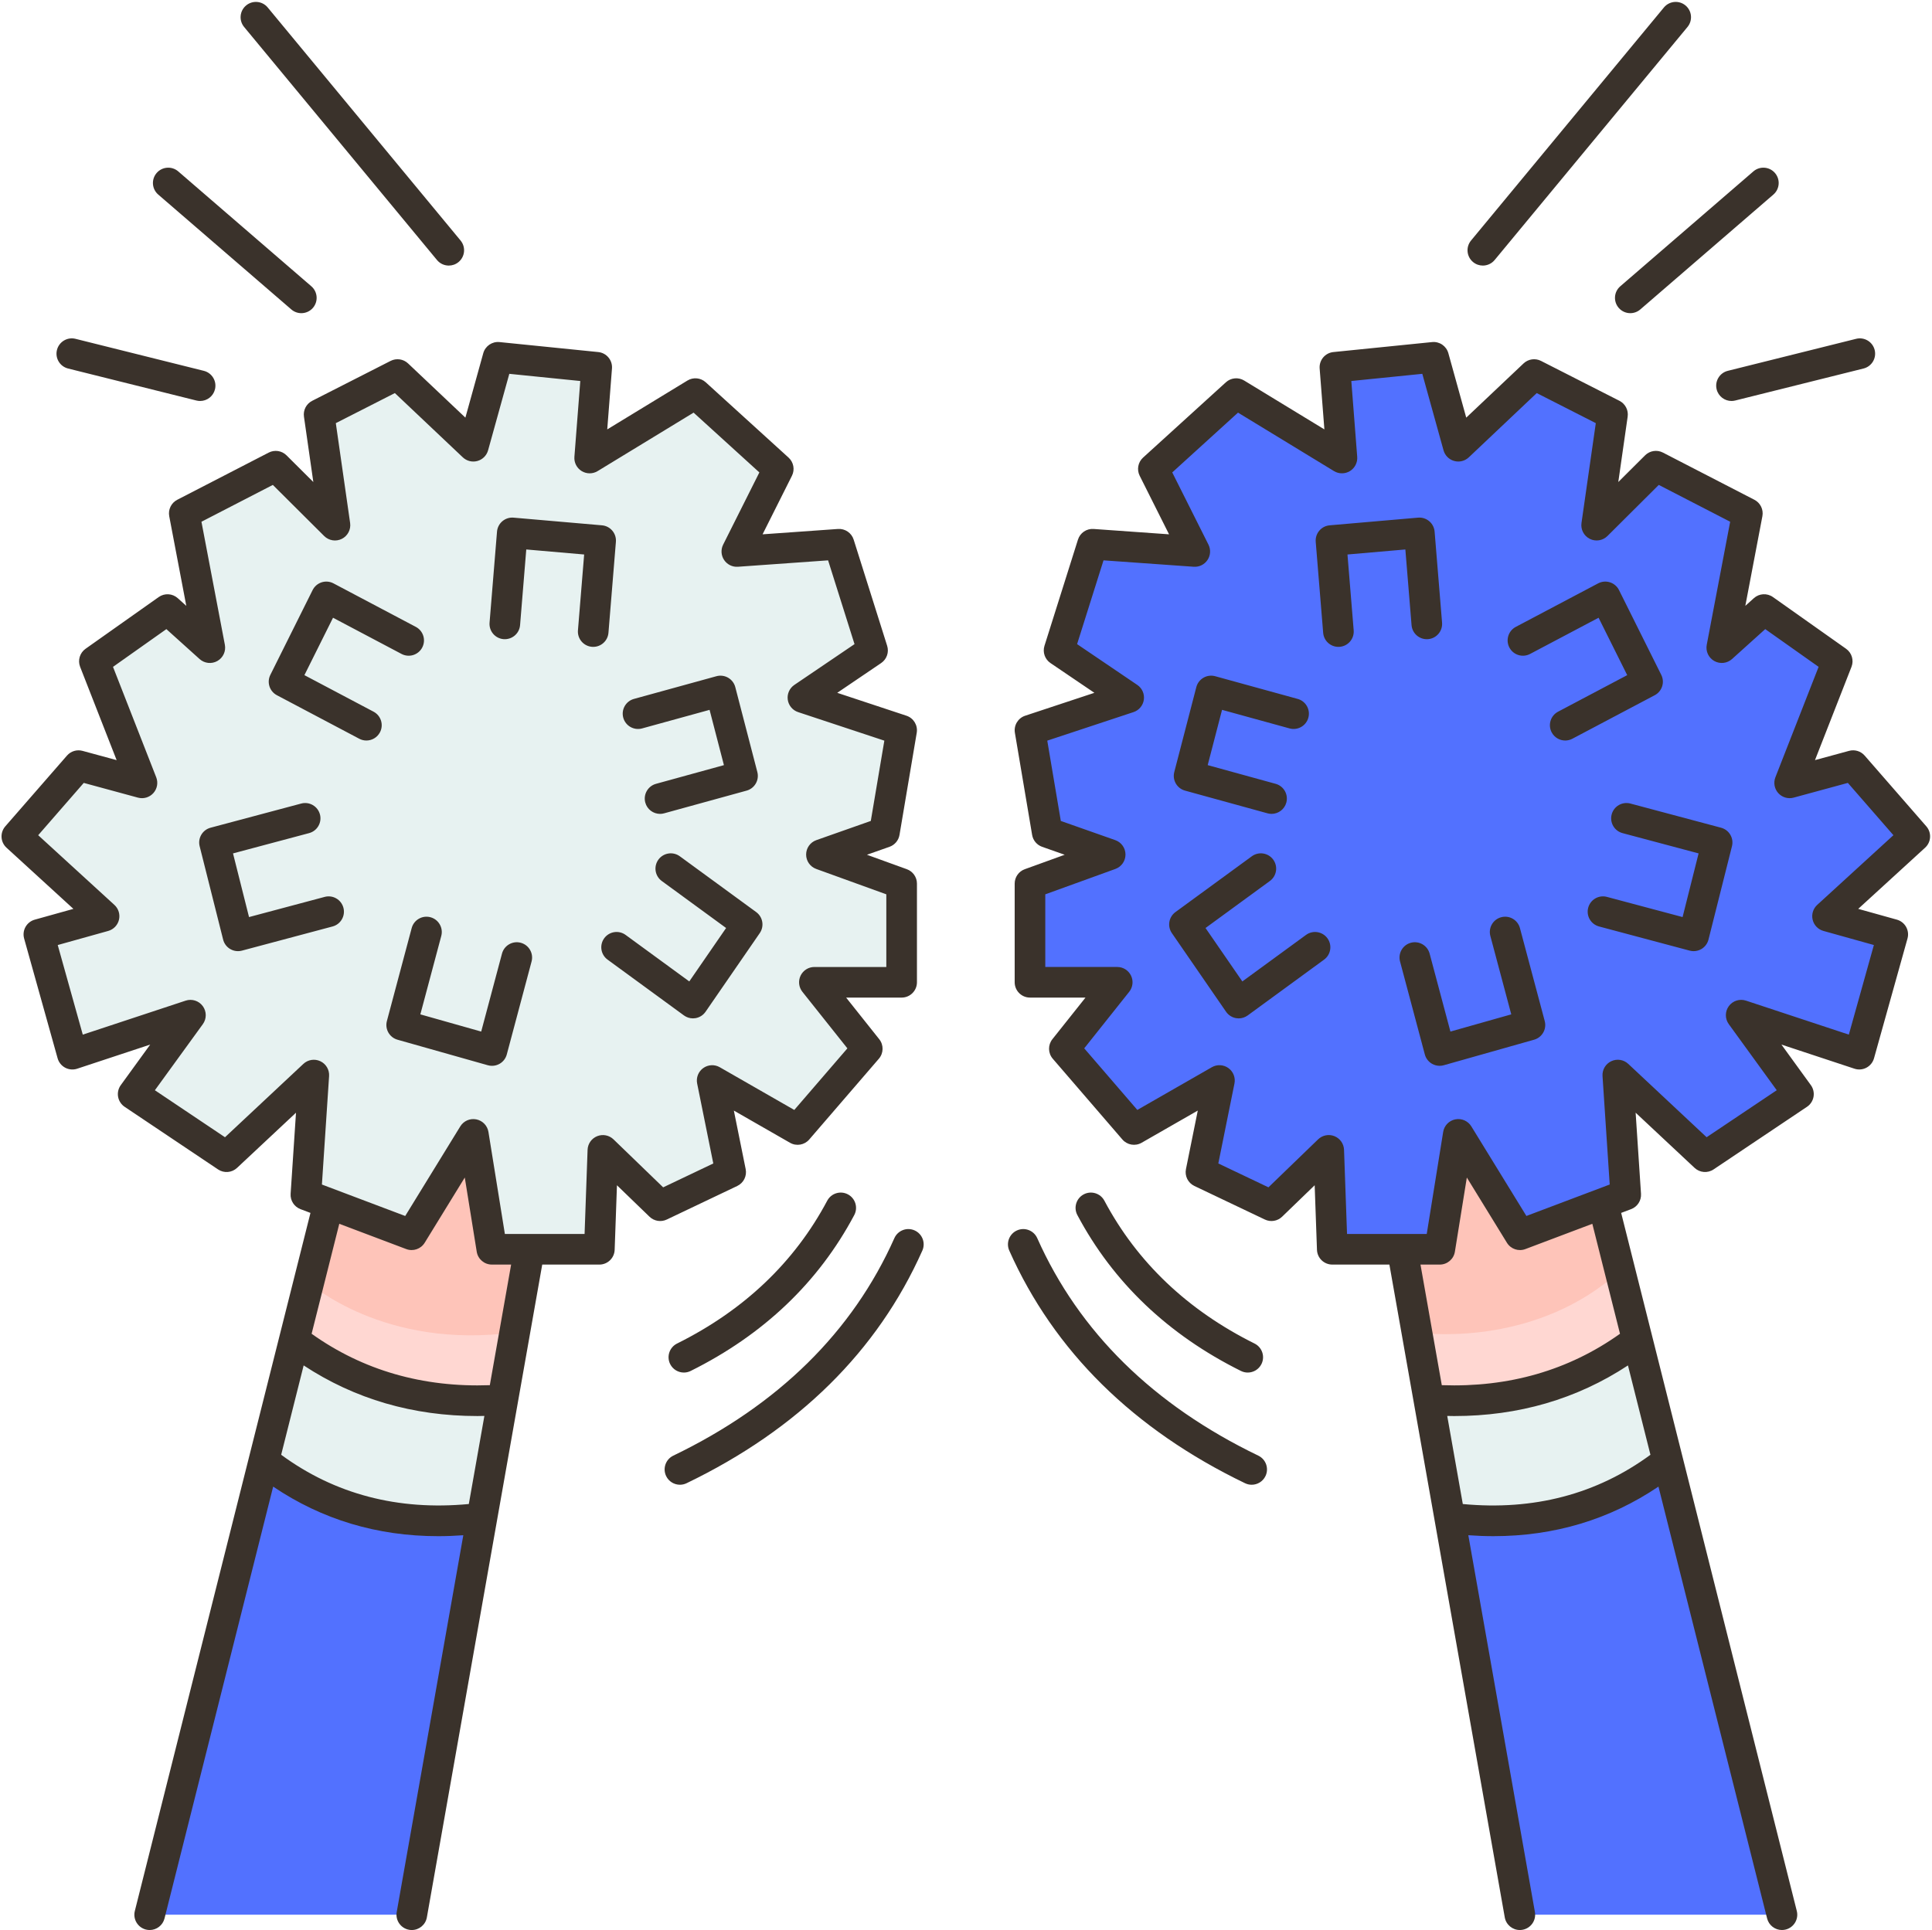 <?xml version="1.0" encoding="UTF-8" standalone="no"?><svg xmlns="http://www.w3.org/2000/svg" xmlns:xlink="http://www.w3.org/1999/xlink" fill="#000000" height="504.5" preserveAspectRatio="xMidYMid meet" version="1" viewBox="-0.4 -0.5 504.9 504.5" width="504.9" zoomAndPan="magnify"><g><g><g id="change1_1"><path d="M125.53,396.31L107.21,500H38.72l29.83-118.63C86.64,381.116,105.891,384.364,125.53,396.31z" fill="#5271ff"/></g><g id="change1_2"><path d="M435.45,381.37L465.28,500h-68.49l-18.32-103.69C394.074,383.089,412.23,375.976,435.45,381.37z" fill="#5271ff"/></g><g id="change2_1"><path d="M427.5,349.78l7.95,31.59c-16.13,12.74-35.12,17.72-56.98,14.94l-5.46-30.89 C386.835,347.754,405.956,345.142,427.5,349.78z" fill="#e7f2f1"/></g><g id="change2_2"><path d="M130.99,365.42l-5.46,30.89c-21.86,2.78-40.85-2.2-56.98-14.94l7.95-31.59 C94.56,347.577,113.427,348.955,130.99,365.42z" fill="#e7f2f1"/></g><g id="change3_1"><path d="M418.52,314.07c-29.262-52.682-50.484-66.658-52.47,11.99l6.96,39.36 c20.82,1.44,38.99-3.77,54.49-15.64L418.52,314.07z" fill="#ffd7d2"/></g><g id="change3_2"><path d="M85.48,314.07l-8.98,35.71c15.5,11.87,33.67,17.08,54.49,15.64l6.96-39.36 C136.077,269.04,114.932,277.45,85.48,314.07z" fill="#ffd7d2"/></g><g id="change2_3"><path d="M235.23 230.47L235.23 256.27 212.43 256.27 226.25 273.64 208.05 294.75 185.71 281.94 190.55 305.89 172.12 314.67 157.15 300.2 156.23 326.06 137.95 326.06 128.13 326.06 123.3 296.02 107.18 322.26 85.48 314.07 79.54 311.82 81.61 280.52 58.81 301.86 34.4 285.5 49.37 264.86 18.51 275.06 9.76 243.75 26.8 238.99 4 218.13 20.12 199.63 36.7 204.14 24.27 172.36 43.38 158.84 54.44 168.8 47.76 133.69 71.66 121.36 87.14 136.78 82.99 107.84 103.49 97.4 123.3 116.14 129.75 92.9 155.54 95.51 153.7 119.23 181.34 102.39 202.98 122.07 192.16 143.66 218.88 141.76 227.63 169.51 209.43 181.84 235.23 190.38 230.72 217.08 214.27 222.88z" fill="#e7f2f1"/></g><g id="change1_3"><path d="M424.46 311.82L418.52 314.07 396.82 322.26 380.7 296.02 375.87 326.06 366.05 326.06 347.77 326.06 346.85 300.2 331.88 314.67 313.45 305.89 318.29 281.94 295.95 294.75 277.75 273.64 291.57 256.27 268.77 256.27 268.77 230.47 289.73 222.88 273.28 217.08 268.77 190.38 294.57 181.84 276.37 169.51 285.12 141.76 311.84 143.66 301.02 122.07 322.66 102.39 350.3 119.23 348.46 95.51 374.25 92.9 380.7 116.14 400.51 97.4 421.01 107.84 416.86 136.78 432.34 121.36 456.24 133.69 449.56 168.8 460.62 158.84 479.73 172.36 467.3 204.14 483.88 199.63 500 218.13 477.2 238.99 494.24 243.75 485.49 275.06 454.63 264.86 469.6 285.5 445.19 301.86 422.39 280.52z" fill="#5271ff"/></g><g id="change4_1"><path d="M137.95,326.06l-3.84,21.7c-34.25,4.7-53.83-13-53.83-13l5.2-20.69l21.7,8.19l16.12-26.24 l4.83,30.04H137.95z" fill="#fec4b9"/></g><g id="change4_2"><path d="M418.52,314.07l4.44,17.64c-21.28,19.27-48.86,16.65-53.06,16.13l-3.85-21.78h9.82l4.83-30.04 l16.12,26.24L418.52,314.07z" fill="#fec4b9"/></g></g><g id="change5_1"><path d="M1.3,221.085l17.482,15.992l-10.101,2.82c-1.021,0.285-1.889,0.965-2.409,1.89 c-0.521,0.924-0.652,2.018-0.367,3.04l8.752,31.309c0.295,1.053,1.007,1.939,1.972,2.454c0.967,0.515,2.102,0.611,3.136,0.268 l19.086-6.307l-7.687,10.597c-0.639,0.879-0.892,1.98-0.701,3.05c0.191,1.069,0.809,2.016,1.711,2.621l24.412,16.366 c1.546,1.037,3.604,0.87,4.961-0.402l15.407-14.424l-1.404,21.202c-0.116,1.757,0.931,3.384,2.578,4.006l2.608,0.985 L34.836,499.024c-0.539,2.142,0.761,4.316,2.903,4.855c0.327,0.082,0.655,0.122,0.979,0.122c1.79,0,3.42-1.21,3.876-3.025 l28.394-112.88c12.759,8.613,27.209,12.955,43.143,12.955c2.155,0,4.339-0.088,6.548-0.246l-17.403,98.5 c-0.384,2.175,1.068,4.25,3.243,4.635c0.235,0.042,0.47,0.062,0.701,0.062c1.904,0,3.592-1.365,3.935-3.305l30.149-170.64h14.93 c2.153,0,3.921-1.705,3.997-3.857l0.602-16.878l8.512,8.227c1.201,1.16,2.996,1.452,4.5,0.735l18.425-8.776 c1.657-0.789,2.564-2.604,2.201-4.403l-3.09-15.304l14.683,8.418c1.661,0.953,3.769,0.593,5.02-0.859l18.194-21.11 c1.254-1.456,1.297-3.598,0.1-5.102l-8.655-10.881h14.508c2.209,0,4-1.791,4-4v-25.797c0-1.684-1.055-3.188-2.638-3.761 l-10.432-3.778l5.895-2.078c1.372-0.483,2.373-1.673,2.615-3.107l4.504-26.697c0.328-1.947-0.813-3.842-2.688-4.463l-18.086-5.987 l11.473-7.777c1.464-0.992,2.103-2.828,1.57-4.514l-8.751-27.751c-0.557-1.766-2.259-2.919-4.098-2.787l-19.707,1.399l7.674-15.303 c0.805-1.603,0.443-3.545-0.884-4.752l-21.648-19.687c-1.313-1.193-3.259-1.379-4.772-0.456l-20.963,12.773l1.237-15.927 c0.168-2.166-1.424-4.071-3.586-4.289l-25.794-2.609c-1.933-0.201-3.735,1.032-4.257,2.91l-4.672,16.841l-14.979-14.171 c-1.228-1.162-3.056-1.427-4.564-0.659L81.18,104.276c-1.524,0.776-2.387,2.438-2.145,4.132l2.449,17.092l-7.004-6.974 c-1.23-1.226-3.116-1.518-4.656-0.72l-23.9,12.333c-1.574,0.812-2.427,2.563-2.096,4.302l4.458,23.429l-2.226-2.005 c-1.389-1.252-3.459-1.375-4.987-0.294l-19.116,13.52c-1.502,1.062-2.086,3.011-1.415,4.723l9.54,24.381l-8.912-2.422 c-1.478-0.401-3.058,0.076-4.064,1.232L0.984,215.506C-0.442,217.143-0.302,219.62,1.3,221.085z M73.081,379.772l5.875-23.356 c13.361,8.79,28.584,13.234,45.417,13.234c0.601,0,1.209-0.021,1.814-0.032l-4.069,23.03 C103.574,394.4,87.102,390.075,73.081,379.772z M127.607,361.582c-17.526,0.626-33.166-3.89-46.571-13.439l7.231-28.747 l17.496,6.607c1.796,0.678,3.817-0.014,4.821-1.648l10.479-17.054l3.122,19.39c0.313,1.939,1.985,3.364,3.949,3.364h5.042 L127.607,361.582z M21.49,204.15L35.654,208c1.457,0.396,3.016-0.062,4.025-1.187c1.01-1.125,1.299-2.723,0.748-4.13 l-11.295-28.868l13.948-9.865l8.679,7.821c1.276,1.15,3.145,1.357,4.64,0.515c1.497-0.842,2.289-2.546,1.968-4.233l-6.122-32.171 l18.656-9.627l13.417,13.36c1.22,1.214,3.079,1.513,4.615,0.741c1.538-0.771,2.41-2.44,2.167-4.143l-3.74-26.104l15.433-7.858 l17.757,16.799c1.02,0.965,2.471,1.327,3.82,0.948c1.353-0.375,2.408-1.432,2.783-2.784l5.547-19.995l18.55,1.876l-1.539,19.823 c-0.116,1.497,0.616,2.933,1.896,3.719c1.28,0.785,2.892,0.788,4.174,0.007l25.08-15.283l17.188,15.631l-9.464,18.873 c-0.645,1.285-0.55,2.817,0.248,4.013c0.799,1.196,2.182,1.875,3.61,1.77l23.567-1.674l6.905,21.899l-15.728,10.662 c-1.262,0.855-1.928,2.352-1.718,3.861s1.259,2.768,2.705,3.247l22.536,7.46l-3.54,20.989l-14.231,5.015 c-1.595,0.562-2.663,2.065-2.671,3.755c-0.007,1.69,1.049,3.203,2.638,3.778l18.32,6.635v18.992h-18.801 c-1.535,0-2.936,0.879-3.603,2.262s-0.483,3.026,0.473,4.228l11.756,14.779l-13.877,16.1l-19.475-11.166 c-1.36-0.78-3.054-0.692-4.329,0.226c-1.273,0.918-1.892,2.497-1.581,4.036l4.218,20.896l-13.101,6.24l-12.975-12.54 c-1.137-1.098-2.811-1.424-4.276-0.833c-1.465,0.591-2.445,1.988-2.501,3.567l-0.784,21.996h-20.83l-4.294-26.669 c-0.266-1.651-1.531-2.963-3.172-3.288c-1.643-0.326-3.311,0.404-4.186,1.83l-14.392,23.423l-21.771-8.221l1.877-28.351 c0.108-1.638-0.795-3.177-2.279-3.879c-1.485-0.703-3.248-0.428-4.445,0.695l-20.48,19.174l-18.324-12.285l12.532-17.275 c1.02-1.405,1.017-3.308-0.008-4.709c-1.024-1.402-2.835-1.985-4.484-1.438l-26.882,8.884l-6.546-23.42l13.189-3.683 c1.399-0.391,2.478-1.51,2.814-2.924c0.338-1.414-0.118-2.899-1.19-3.88l-19.92-18.222L21.49,204.15z M51.776,220.704 c-0.533-2.121,0.735-4.277,2.848-4.84l23.692-6.319c2.132-0.571,4.326,0.698,4.896,2.834c0.569,2.134-0.7,4.326-2.834,4.896 l-19.883,5.303l4.185,16.641l19.771-5.273c2.132-0.572,4.326,0.699,4.896,2.834c0.569,2.134-0.7,4.326-2.834,4.896l-23.692,6.319 c-0.34,0.091-0.687,0.135-1.031,0.135c-0.707,0-1.408-0.188-2.028-0.553c-0.923-0.543-1.59-1.433-1.851-2.472L51.776,220.704z M112.084,239.259c2.135,0.569,3.404,2.761,2.835,4.895l-5.466,20.498l15.901,4.497l5.435-20.382 c0.569-2.135,2.768-3.404,4.896-2.834c2.135,0.569,3.404,2.761,2.835,4.895l-6.48,24.306c-0.276,1.035-0.956,1.917-1.887,2.446 c-0.608,0.346-1.291,0.523-1.979,0.523c-0.365,0-0.731-0.05-1.089-0.151l-23.601-6.674c-2.103-0.595-3.339-2.768-2.776-4.879 l6.48-24.305C107.758,239.958,109.955,238.689,112.084,239.259z M163.095,243.885l16.639,12.159l9.622-13.966l-16.819-12.291 c-1.783-1.303-2.173-3.806-0.869-5.589c1.304-1.785,3.808-2.172,5.59-0.87l19.96,14.586c1.748,1.278,2.162,3.715,0.934,5.499 l-14.163,20.556c-0.613,0.889-1.56,1.493-2.624,1.674c-0.223,0.038-0.447,0.057-0.67,0.057c-0.843,0-1.671-0.267-2.36-0.771 l-19.959-14.586c-1.783-1.303-2.173-3.806-0.869-5.59S161.312,242.583,163.095,243.885z M70.251,175.908l11.048-22.167 c0.48-0.964,1.33-1.694,2.355-2.024c1.024-0.33,2.141-0.233,3.094,0.272l21.524,11.377c1.953,1.032,2.699,3.452,1.667,5.405 c-1.031,1.952-3.451,2.702-5.405,1.667l-17.902-9.463l-7.479,15.005l18.071,9.553c1.953,1.032,2.699,3.452,1.667,5.405 c-0.717,1.357-2.104,2.132-3.54,2.132c-0.63,0-1.27-0.149-1.865-0.465l-21.524-11.377 C70.042,180.213,69.282,177.851,70.251,175.908z M127.539,162.259l1.946-23.789c0.087-1.061,0.593-2.043,1.405-2.73 c0.813-0.687,1.875-1.024,2.927-0.929l23.098,2.005c2.193,0.19,3.82,2.117,3.641,4.311l-1.946,23.788 c-0.171,2.091-1.921,3.674-3.981,3.674c-0.11,0-0.22-0.004-0.331-0.013c-2.202-0.18-3.841-2.111-3.66-4.313l1.621-19.821 l-15.127-1.313l-1.619,19.782c-0.18,2.203-2.114,3.831-4.313,3.661C128.997,166.392,127.358,164.461,127.539,162.259z M162.481,187.111c-0.586-2.13,0.665-4.332,2.795-4.918l21.55-5.932c1.031-0.285,2.136-0.143,3.063,0.394 c0.927,0.536,1.601,1.421,1.87,2.458l5.761,22.195c0.549,2.116-0.702,4.281-2.811,4.861l-21.551,5.932 c-0.355,0.098-0.713,0.145-1.063,0.145c-1.756,0-3.366-1.165-3.854-2.939c-0.586-2.13,0.665-4.332,2.795-4.918l17.75-4.886 l-3.75-14.45l-17.637,4.854C165.263,190.495,163.067,189.241,162.481,187.111z M174.736,356.062 c-0.983-1.978-0.177-4.379,1.801-5.363c17.506-8.706,30.711-21.269,39.247-37.339c1.036-1.951,3.457-2.694,5.408-1.656 c1.951,1.037,2.693,3.458,1.656,5.409c-9.335,17.575-23.718,31.285-42.749,40.749c-0.572,0.285-1.18,0.419-1.778,0.419 C176.851,358.282,175.436,357.468,174.736,356.062z M240.64,326.404c-11.705,26.281-32.435,46.739-61.613,60.806 c-0.561,0.27-1.152,0.398-1.734,0.398c-1.488,0-2.917-0.834-3.606-2.264c-0.959-1.99-0.123-4.381,1.866-5.34 c27.427-13.222,46.866-32.351,57.779-56.855c0.898-2.018,3.266-2.927,5.281-2.026C240.631,322.021,241.538,324.386,240.64,326.404z M19.332,88.068l33.533,8.366c2.144,0.535,3.448,2.706,2.913,4.849c-0.453,1.818-2.085,3.033-3.878,3.033 c-0.32,0-0.646-0.039-0.971-0.12L17.396,95.83c-2.144-0.535-3.448-2.706-2.913-4.849C15.018,88.837,17.192,87.531,19.332,88.068z M46.181,44.303l34.783,30.031c1.672,1.444,1.857,3.97,0.413,5.642c-0.791,0.916-1.907,1.386-3.029,1.386 c-0.926,0-1.856-0.32-2.612-0.972L40.952,50.359c-1.672-1.444-1.857-3.97-0.413-5.642C41.983,43.045,44.51,42.861,46.181,44.303z M113.801,67.471L63.395,6.55c-1.408-1.702-1.17-4.224,0.532-5.632c1.702-1.407,4.223-1.17,5.632,0.532l50.405,60.921 c1.408,1.702,1.17,4.224-0.532,5.632c-0.746,0.617-1.649,0.918-2.548,0.918C115.734,68.921,114.592,68.427,113.801,67.471z M264.772,230.468v25.797c0,2.209,1.791,4,4,4h14.508l-8.655,10.881c-1.197,1.504-1.154,3.646,0.1,5.102l18.194,21.11 c1.252,1.451,3.356,1.811,5.02,0.859l14.683-8.418l-3.09,15.304c-0.363,1.799,0.544,3.614,2.201,4.403l18.425,8.776 c1.504,0.717,3.3,0.425,4.5-0.735l8.512-8.227l0.602,16.878c0.076,2.152,1.844,3.857,3.997,3.857h14.93l30.149,170.64 c0.343,1.94,2.03,3.305,3.935,3.305c0.231,0,0.466-0.02,0.701-0.062c2.175-0.384,3.627-2.459,3.243-4.635l-17.403-98.5 c2.208,0.159,4.392,0.246,6.547,0.246c15.932,0,30.384-4.343,43.143-12.955l28.394,112.88c0.456,1.815,2.086,3.025,3.876,3.025 c0.323,0,0.651-0.04,0.979-0.122c2.143-0.539,3.442-2.713,2.903-4.855l-45.899-182.473l2.608-0.985 c1.647-0.623,2.694-2.249,2.578-4.006l-1.404-21.202l15.407,14.424c1.358,1.272,3.415,1.439,4.961,0.402l24.412-16.366 c0.902-0.605,1.52-1.551,1.711-2.621c0.19-1.07-0.063-2.171-0.701-3.05l-7.688-10.597l19.086,6.307 c1.038,0.343,2.171,0.248,3.136-0.268c0.965-0.514,1.677-1.4,1.972-2.454l8.752-31.309c0.285-1.021,0.153-2.115-0.367-3.04 c-0.521-0.925-1.388-1.604-2.409-1.89l-10.101-2.82l17.482-15.992c1.602-1.465,1.742-3.942,0.315-5.579l-16.121-18.501 c-1.007-1.156-2.589-1.633-4.064-1.232l-8.912,2.422l9.54-24.381c0.671-1.712,0.087-3.661-1.415-4.723l-19.116-13.52 c-1.526-1.081-3.597-0.958-4.987,0.294l-2.226,2.005l4.458-23.429c0.331-1.74-0.521-3.49-2.096-4.302l-23.9-12.333 c-1.541-0.797-3.426-0.506-4.656,0.72l-7.004,6.974l2.449-17.092c0.242-1.694-0.62-3.355-2.145-4.132L402.323,93.84 c-1.508-0.768-3.335-0.503-4.564,0.659l-14.979,14.171l-4.672-16.841c-0.521-1.877-2.32-3.114-4.257-2.91l-25.794,2.609 c-2.162,0.218-3.754,2.123-3.586,4.289l1.237,15.927L324.745,98.97c-1.517-0.925-3.459-0.738-4.772,0.456l-21.648,19.687 c-1.327,1.207-1.688,3.149-0.884,4.752l7.674,15.303l-19.707-1.399c-1.857-0.133-3.541,1.021-4.098,2.787l-8.751,27.751 c-0.532,1.687,0.106,3.522,1.57,4.514l11.473,7.777l-18.086,5.987c-1.875,0.621-3.016,2.516-2.688,4.463l4.504,26.697 c0.242,1.434,1.243,2.624,2.615,3.107l5.895,2.078l-10.432,3.778C265.827,227.281,264.772,228.784,264.772,230.468z M381.882,392.649l-4.069-23.03c0.605,0.011,1.213,0.032,1.814,0.032c16.831,0,32.057-4.445,45.417-13.234l5.875,23.356 C416.898,390.075,400.424,394.401,381.882,392.649z M422.963,348.143c-13.405,9.549-29.044,14.06-46.571,13.438l-5.57-31.525h5.042 c1.964,0,3.637-1.425,3.949-3.364l3.122-19.39l10.479,17.054c1.004,1.634,3.026,2.325,4.821,1.648l17.496-6.607L422.963,348.143z M272.772,233.274l18.32-6.635c1.589-0.575,2.645-2.088,2.638-3.778c-0.008-1.69-1.076-3.194-2.671-3.755l-14.231-5.015 l-3.54-20.989l22.536-7.46c1.446-0.479,2.495-1.738,2.705-3.247s-0.456-3.006-1.718-3.861l-15.728-10.662l6.905-21.899 l23.567,1.674c1.435,0.106,2.813-0.573,3.61-1.77c0.798-1.196,0.893-2.728,0.248-4.013l-9.464-18.873l17.188-15.631l25.08,15.283 c1.281,0.781,2.895,0.777,4.174-0.007c1.279-0.786,2.012-2.222,1.896-3.719l-1.539-19.823l18.55-1.876l5.547,19.995 c0.375,1.352,1.431,2.409,2.783,2.784c1.351,0.378,2.801,0.016,3.82-0.948l17.757-16.799l15.433,7.858l-3.74,26.104 c-0.243,1.703,0.629,3.372,2.167,4.143c1.535,0.77,3.396,0.473,4.615-0.741l13.417-13.36l18.656,9.627l-6.122,32.171 c-0.321,1.687,0.471,3.391,1.968,4.233c1.495,0.841,3.363,0.635,4.64-0.515l8.679-7.821l13.948,9.865l-11.295,28.868 c-0.551,1.407-0.262,3.005,0.748,4.13c1.01,1.125,2.57,1.583,4.025,1.187l14.164-3.85l11.909,13.668l-19.92,18.222 c-1.072,0.981-1.528,2.466-1.19,3.88c0.337,1.414,1.415,2.533,2.814,2.924l13.189,3.683l-6.546,23.42l-26.882-8.884 c-1.65-0.545-3.46,0.037-4.484,1.438c-1.024,1.401-1.027,3.304-0.008,4.709l12.532,17.275l-18.324,12.285l-20.48-19.174 c-1.198-1.123-2.959-1.398-4.445-0.695c-1.484,0.703-2.388,2.241-2.279,3.879l1.877,28.351l-21.771,8.221l-14.392-23.423 c-0.876-1.425-2.545-2.153-4.186-1.83c-1.641,0.325-2.906,1.637-3.172,3.288l-4.294,26.669h-20.83l-0.784-21.996 c-0.056-1.579-1.036-2.976-2.501-3.567c-1.466-0.592-3.14-0.264-4.276,0.833l-12.975,12.54l-13.101-6.24l4.218-20.896 c0.311-1.539-0.308-3.118-1.581-4.036c-1.275-0.918-2.968-1.006-4.329-0.226l-19.475,11.166l-13.877-16.1l11.756-14.779 c0.956-1.202,1.14-2.845,0.473-4.228s-2.067-2.262-3.603-2.262h-18.801V233.274z M425.684,209.545l23.692,6.319 c2.112,0.563,3.381,2.719,2.848,4.84l-6.136,24.4c-0.261,1.039-0.928,1.929-1.851,2.472c-0.62,0.365-1.321,0.553-2.028,0.553 c-0.345,0-0.691-0.044-1.031-0.135l-23.692-6.319c-2.134-0.569-3.403-2.761-2.834-4.896c0.569-2.135,2.761-3.406,4.896-2.834 l19.771,5.273l4.185-16.641l-19.883-5.303c-2.134-0.569-3.403-2.761-2.834-4.896C421.356,210.244,423.551,208.974,425.684,209.545z M373.211,248.767l5.435,20.382l15.901-4.497l-5.466-20.498c-0.569-2.134,0.7-4.326,2.835-4.895 c2.127-0.57,4.325,0.699,4.896,2.834l6.48,24.305c0.563,2.112-0.674,4.285-2.776,4.879l-23.601,6.674 c-0.357,0.101-0.724,0.151-1.089,0.151c-0.688,0-1.37-0.177-1.979-0.523c-0.931-0.53-1.61-1.411-1.887-2.446l-6.48-24.306 c-0.569-2.134,0.7-4.326,2.835-4.895C370.442,245.364,372.641,246.632,373.211,248.767z M305.85,243.413 c-1.229-1.784-0.814-4.221,0.934-5.499l19.96-14.586c1.784-1.303,4.287-0.915,5.59,0.87c1.304,1.784,0.914,4.286-0.869,5.589 l-16.819,12.291l9.622,13.966l16.639-12.159c1.782-1.302,4.286-0.915,5.59,0.869s0.914,4.287-0.869,5.59l-19.959,14.586 c-0.689,0.504-1.518,0.771-2.36,0.771c-0.223,0-0.447-0.019-0.67-0.057c-1.064-0.181-2.011-0.785-2.624-1.674L305.85,243.413z M394.061,168.771c-1.032-1.953-0.286-4.373,1.667-5.405l21.524-11.377c0.952-0.505,2.068-0.602,3.094-0.272 s1.875,1.06,2.355,2.024l11.048,22.167c0.969,1.944,0.209,4.306-1.711,5.32l-21.524,11.377c-0.596,0.315-1.235,0.465-1.865,0.465 c-1.436,0-2.823-0.774-3.54-2.132c-1.032-1.953-0.286-4.373,1.667-5.405l18.071-9.553l-7.479-15.005l-17.902,9.463 C397.512,171.473,395.092,170.725,394.061,168.771z M345.391,164.916l-1.946-23.788c-0.18-2.194,1.447-4.121,3.641-4.311 l23.098-2.005c1.062-0.096,2.114,0.242,2.927,0.929c0.813,0.687,1.318,1.669,1.405,2.73l1.946,23.789 c0.181,2.202-1.458,4.133-3.66,4.313c-2.205,0.173-4.133-1.459-4.313-3.661l-1.619-19.782l-15.127,1.313l1.621,19.821 c0.181,2.202-1.458,4.133-3.66,4.313c-0.111,0.009-0.222,0.013-0.331,0.013C347.311,168.59,345.561,167.007,345.391,164.916z M306.479,201.308l5.761-22.195c0.27-1.037,0.943-1.922,1.87-2.458c0.928-0.537,2.032-0.679,3.063-0.394l21.55,5.932 c2.13,0.586,3.381,2.788,2.795,4.918c-0.586,2.13-2.786,3.383-4.918,2.795l-17.637-4.854l-3.75,14.45l17.75,4.886 c2.13,0.586,3.381,2.788,2.795,4.918c-0.488,1.775-2.099,2.939-3.854,2.939c-0.352,0-0.708-0.046-1.063-0.145l-21.551-5.932 C307.182,205.589,305.931,203.424,306.479,201.308z M327.463,350.699c1.978,0.984,2.784,3.385,1.801,5.363 c-0.699,1.406-2.115,2.22-3.585,2.22c-0.599,0-1.206-0.135-1.778-0.419c-19.031-9.464-33.414-23.174-42.749-40.749 c-1.037-1.951-0.295-4.373,1.656-5.409c1.95-1.038,4.372-0.294,5.408,1.656C296.752,329.431,309.957,341.993,327.463,350.699z M265.388,321.123c2.015-0.901,4.381,0.008,5.281,2.026c10.913,24.504,30.353,43.633,57.779,56.855 c1.989,0.959,2.825,3.35,1.866,5.34c-0.689,1.43-2.118,2.264-3.606,2.264c-0.583,0-1.174-0.128-1.734-0.398 c-29.179-14.067-49.908-34.525-61.613-60.806C262.462,324.386,263.369,322.021,265.388,321.123z M451.135,96.434l33.533-8.366 c2.138-0.537,4.314,0.769,4.849,2.913c0.535,2.144-0.77,4.314-2.913,4.849l-33.533,8.366c-0.324,0.081-0.65,0.12-0.971,0.12 c-1.793,0-3.425-1.214-3.878-3.033C447.686,99.14,448.991,96.969,451.135,96.434z M463.461,44.717 c1.444,1.672,1.259,4.198-0.413,5.642L428.265,80.39c-0.756,0.652-1.687,0.972-2.612,0.972c-1.123,0-2.238-0.47-3.029-1.386 c-1.444-1.672-1.259-4.198,0.413-5.642l34.783-30.031C459.491,42.859,462.018,43.045,463.461,44.717z M440.072,0.918 c1.702,1.408,1.94,3.93,0.532,5.632l-50.405,60.921c-0.791,0.956-1.934,1.45-3.084,1.45c-0.898,0-1.802-0.301-2.548-0.918 c-1.702-1.408-1.94-3.93-0.532-5.632L434.44,1.45C435.849-0.253,438.37-0.489,440.072,0.918z" fill="#3a322b"/></g></g></svg>